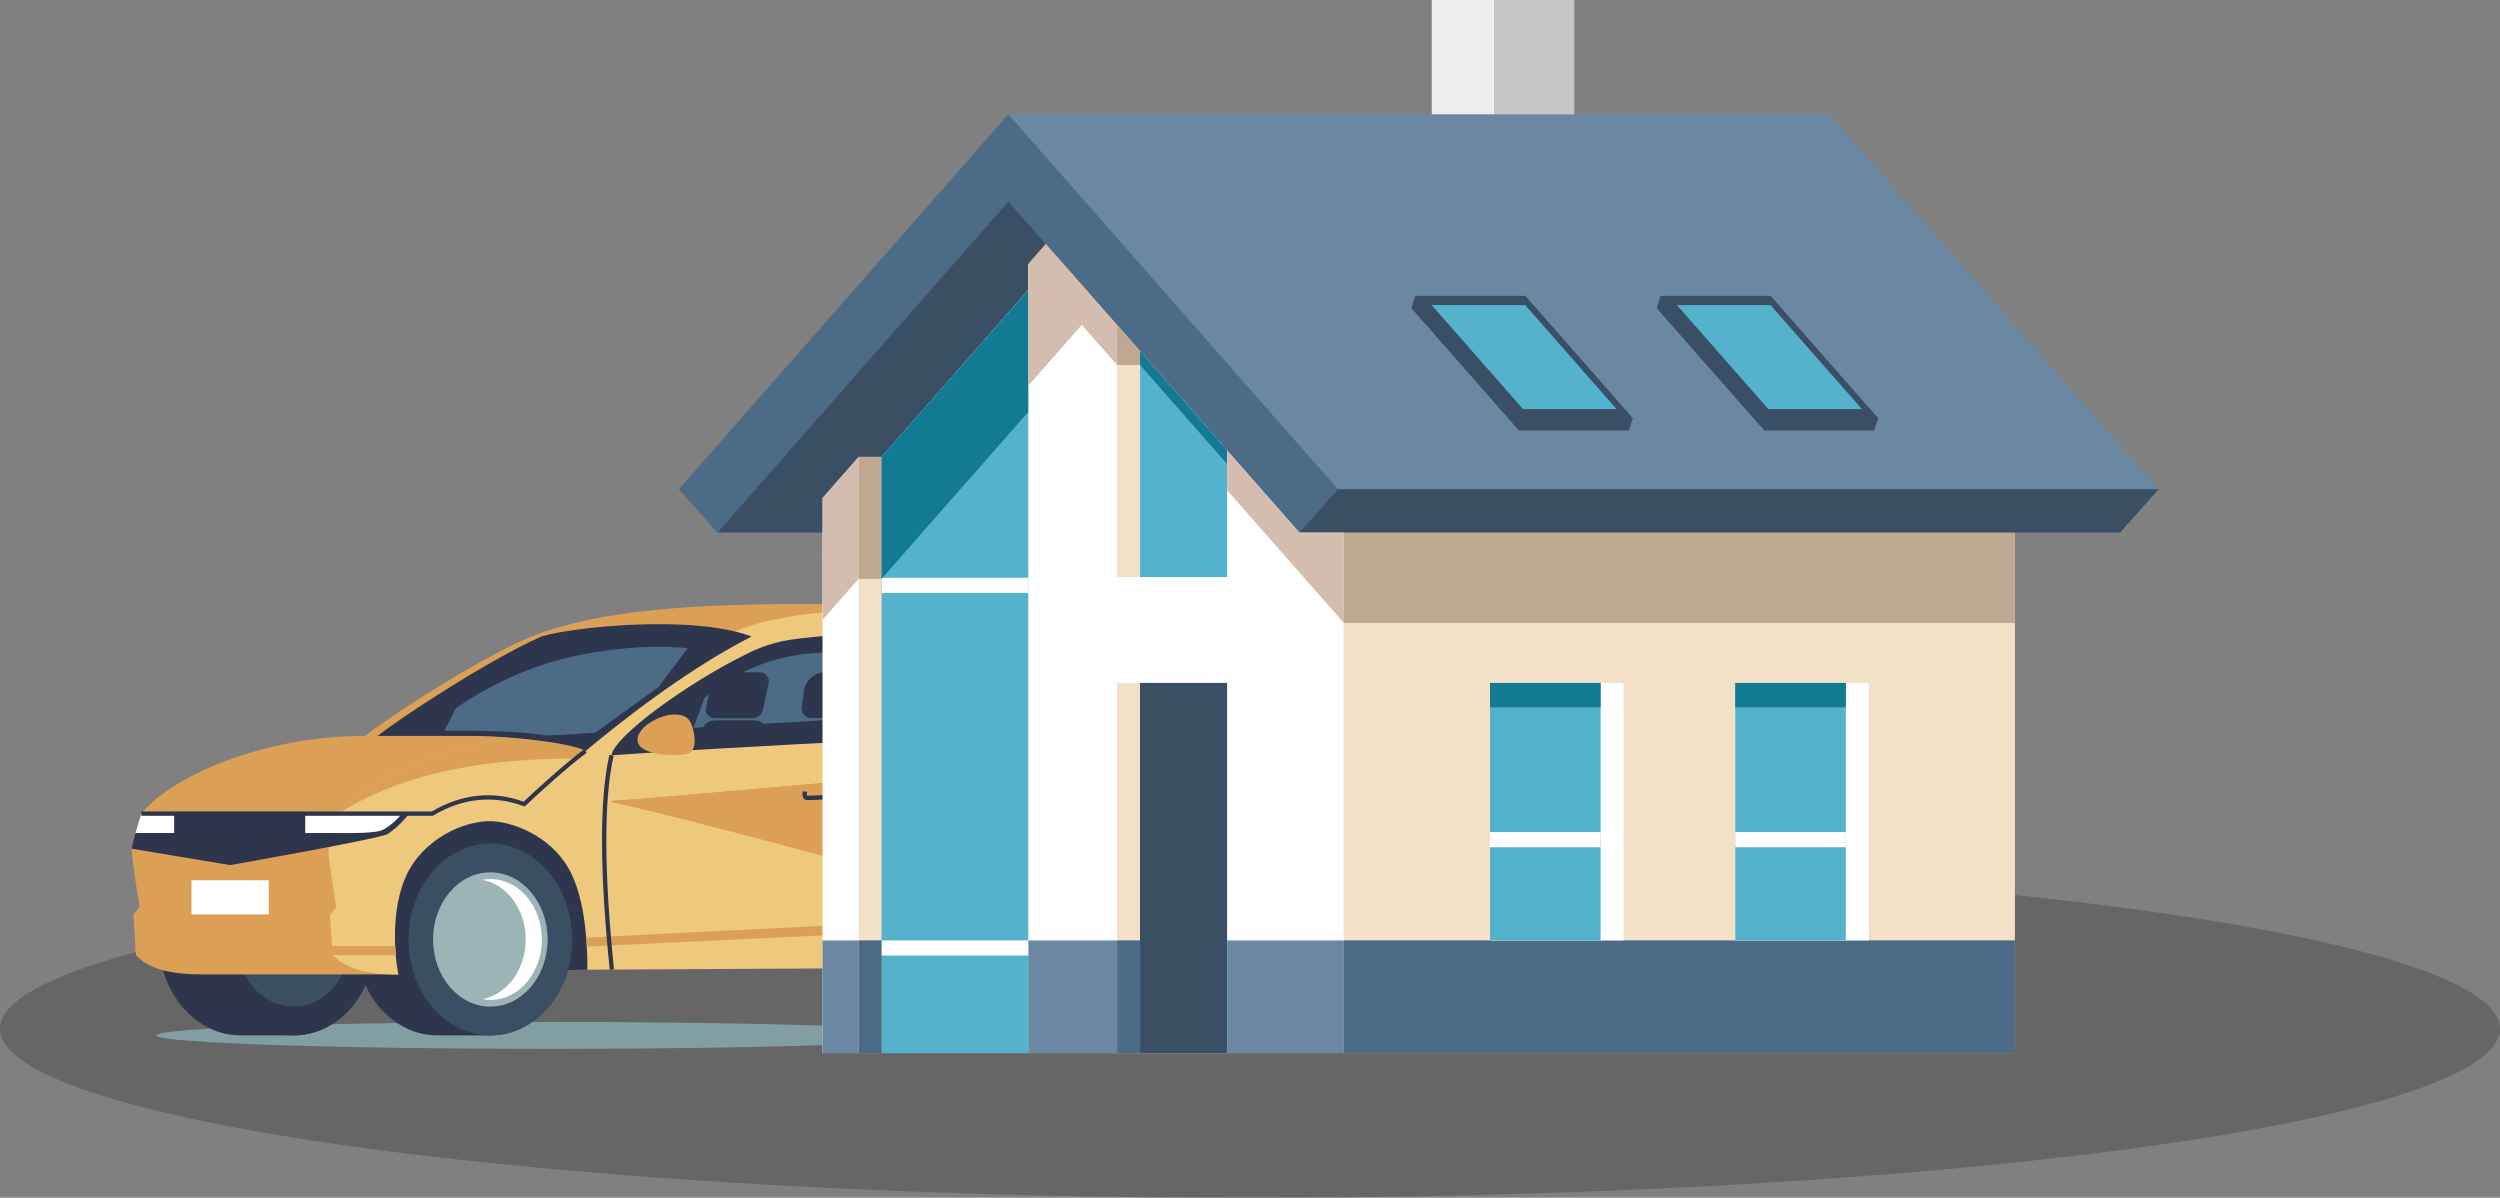 <svg xmlns="http://www.w3.org/2000/svg" id="_&#x30EC;&#x30A4;&#x30E4;&#x30FC;_1" data-name="&#x30EC;&#x30A4;&#x30E4;&#x30FC; 1" width="362.3" height="173.58" viewBox="0 0 362.3 173.58"><rect x="0" y="0" width="362.3" height="173.58" fill="#808080" stroke="none"/><defs><style>      .cls-1 {        fill: #c7c6c6;      }      .cls-1, .cls-2, .cls-3, .cls-4, .cls-5, .cls-6, .cls-7, .cls-8, .cls-9, .cls-10, .cls-11, .cls-12, .cls-13, .cls-14, .cls-15, .cls-16, .cls-17, .cls-18 {        stroke-width: 0px;      }      .cls-2 {        fill: #db9f56;      }      .cls-3 {        fill: #ededec;      }      .cls-4 {        fill: #040000;        opacity: .2;      }      .cls-5 {        fill: #9cb4b5;      }      .cls-6 {        fill: #a04242;      }      .cls-7 {        fill: #819fa3;      }      .cls-8 {        fill: #d4bdaf;      }      .cls-9 {        fill: #137a93;      }      .cls-10 {        fill: #6a88a1;      }      .cls-11 {        fill: #f3e1c7;      }      .cls-12 {        fill: #eec87d;      }      .cls-13 {        fill: #fff;      }      .cls-14 {        fill: #4b6b86;      }      .cls-15 {        fill: #3a4e64;      }      .cls-16 {        fill: #bfa792;      }      .cls-17 {        fill: #54b2cd;      }      .cls-18 {        fill: #2d364c;      }    </style></defs><ellipse class="cls-4" cx="181.15" cy="149.09" rx="181.15" ry="24.5"></ellipse><g><g><ellipse class="cls-7" cx="146.42" cy="150.05" rx="52.17" ry="1.54"></ellipse><ellipse class="cls-7" cx="79.82" cy="150.05" rx="57.19" ry="1.95"></ellipse></g><g><path class="cls-18" d="M42.54,122.25h-7.67c-6.55,0-11.86,6.22-11.86,13.9s5.31,13.9,11.86,13.9h7.67c6.55,0,11.86-6.22,11.86-13.9s-5.31-13.9-11.86-13.9Z"></path><ellipse class="cls-18" cx="42.54" cy="136.15" rx="11.86" ry="13.9"></ellipse><ellipse class="cls-15" cx="42.54" cy="136.15" rx="8.3" ry="9.73"></ellipse><path class="cls-18" d="M71.06,122.25h-7.67c-6.55,0-11.86,6.22-11.86,13.9s5.31,13.9,11.86,13.9h7.67c6.55,0,11.86-6.22,11.86-13.9s-5.31-13.9-11.86-13.9Z"></path><path class="cls-2" d="M146.59,88.81c-15.08-1.49-38.19-1.71-50.84-.5-7.61.73-13.74,1.94-18.81,3.97-5.7,2.28-18.15,9.84-24.02,14.37-15.45,0-28.49,6.23-32.44,11.27,0,0-1.15,3.6-1.4,5.03,0,1.46.85,6.7,1.15,8.46-.24.28-.7.85-.91,1.14.1,1.1.3,5.05.41,5.89,1.99,2.29,5.97,2.77,9.51,2.77h28.52v-1.05c11.6-.05,72.1.07,88.83,0v-51.36Z"></path><path class="cls-18" d="M138.29,122.25h-7.67c-6.55,0-11.86,6.22-11.86,13.9s5.31,13.9,11.86,13.9h7.67c6.55,0,11.86-6.22,11.86-13.9s-5.31-13.9-11.86-13.9Z"></path><path class="cls-18" d="M166.81,122.25h-7.67c-6.55,0-11.86,6.22-11.86,13.9s5.31,13.9,11.86,13.9h7.67c6.55,0,11.86-6.22,11.86-13.9s-5.31-13.9-11.86-13.9Z"></path><ellipse class="cls-18" cx="138.29" cy="136.15" rx="11.86" ry="13.9"></ellipse><ellipse class="cls-15" cx="138.29" cy="136.15" rx="8.3" ry="9.73"></ellipse><path class="cls-18" d="M180.49,138.54c1.55-3,1.39-8.84.15-12.91-1.4-4.63-5.53-10.77-13.28-10.77s-13.56,6.82-14.97,14.24c-.82,4.33-.06,9.68.8,11.05l27.29-1.61Z"></path><path class="cls-18" d="M85.14,140.51c1.06-2.61.82-9.27-.42-13.35-1.4-4.63-4.82-11.24-13.67-11.24s-13.43,6.42-14.44,13.93c-.43,3.2.27,9.98,1.14,11.36l27.38-.7Z"></path><path class="cls-12" d="M184.69,108.97c.08,1.43.16,3.11.21,4.31.19.15.47.39.66.55v7.12c-.08.2-.18.42-.27.61.7,3.13,1,4.68,1.44,6.96.11.13.24.28.33.39.02.74.06,2.5-.51,4.12-.65,1.86-1.44,2.72-2.58,3.94-1.06.7-2.05,1.21-3.49,1.58.94-5.93-.09-12.39-4.56-16.82-4.6-4.56-12.14-3.75-16.66-.39-5.15,3.83-6.83,10.28-6.08,18.82-4.61.03-54.72.31-68.05.37-.03-1.59.08-9.16-2.42-14.11-2.4-4.75-7.34-6.93-10.71-7.36-3.82-.49-9.81,1.95-12.63,6.87-2.7,4.72-2.33,11.83-1.63,15.3-3.5,0-7.08-.41-9.51-2.77-.11-.84-.31-4.79-.41-5.89.21-.29.67-.86.91-1.14-.3-1.76-1.15-7.3-1.15-8.46.38-.43.94-.94,1.4-1.39v-3.65c3.95-5.03,16.99-11.27,32.44-11.27,5.87-4.54,19.51-12.35,23.43-14.37,3.55-1.83,6.43-2.33,10.19-3.04,2.87-.54,12.72-1.18,23.49-.82,12.7.42,26.43,2.35,33.25,3.75v.97c-1.03,1.09-2.53,2.63-3.7,3.72,4.85,3.45,11.14,7.82,16.59,12.13Z"></path><path class="cls-18" d="M150.13,92.42c4.86,4.16,10.74,10.38,13.3,13.24-9.59.08-61.51,2.83-74.8,3.79.27-2.66,11.04-10.53,19.77-14.78,3.91-1.9,6.39-2.02,9.88-2.4,6.18-.67,22.52-.86,31.86.15Z"></path><path class="cls-18" d="M170.99,97.99c3.44,2.68,9.07,7.07,10.21,8.29.09.28.13.45.2.74-3.13-2.12-13.83-8.64-17.75-10.86,2.91-.85,6.04-2.08,8.14-4.01,0,.45,0,1.11,0,1.42-.33.41-.73.9-1.13,1.39-.76.92-.61,2.29.33,3.02Z"></path><ellipse class="cls-15" cx="71.06" cy="136.15" rx="11.86" ry="13.9"></ellipse><ellipse class="cls-5" cx="71.06" cy="136.15" rx="8.3" ry="9.73"></ellipse><ellipse class="cls-15" cx="166.81" cy="136.15" rx="11.86" ry="13.9"></ellipse><ellipse class="cls-5" cx="166.81" cy="136.15" rx="8.3" ry="9.73"></ellipse><path class="cls-12" d="M151.34,132.71c-4.06-1.01-11.79-3.13-15.68-4.2-15.19.59-34.44,2.46-38.66,2.75-1.19.54-6.76,3.42-8.78,4.45,15.17-.79,47.97-2.39,63.12-3.01Z"></path><path class="cls-2" d="M84.84,108.84c-.25.18-1.12.86-1.39,1.08-16.21,0-26.84,3.16-34.45,7.99,3.95-5.04,16.99-11.27,32.44-11.27.69.75,2.45,1.83,3.41,2.2Z"></path><path class="cls-12" d="M70.65,115.53c-9.1,0-15.47,7.84-16.39,17.97l.84.13c.87-9.63,6.92-17.08,15.57-17.08,5.97,0,11.27,3.83,14.17,9.55l.72-.53c-3.05-6.02-8.63-10.05-14.91-10.05Z"></path><path class="cls-18" d="M108.91,92.24c-8.58-3.24-26.07-1.35-30.46,0-7.93,3.53-21.05,12.21-23.71,14.41h13.76c5.68,0,14.69,1.08,16.35,2.2,3.13-2.63,13.84-11.42,24.06-16.6Z"></path><rect class="cls-13" x="27.75" y="127.57" width="11.19" height="4.98"></rect><path class="cls-18" d="M59.29,117.91c-.87,1.19-2.3,2.46-3.16,2.97-1.14.68-22.79,4.49-22.79,4.49l-14.26-2.38v-.04c.25-1.44,1.4-5.04,1.4-5.04h38.81Z"></path><path class="cls-2" d="M57.38,138.44c-.04-.44-.07-.89-.09-1.36h-12.06l-2.29-4.53h-18.26l-2.12,4.53h0s0,0,0,0h-2.94c.04.62.08,1.12.11,1.36h2.76s2.16-4.53,2.16-4.53h17.29l2.29,4.52h0s13.15,0,13.15,0Z"></path><path class="cls-2" d="M186.56,133.02c-.65,1.86-1.44,2.72-2.58,3.94-1.06.7-2.05,1.21-3.49,1.58.94-5.93-.09-12.39-4.56-16.82-4.6-4.56-12.14-3.75-16.66-.39-.11.08-.22.16-.32.24-.01,0-.02.02-.03.02-.1.08-.21.17-.31.25,0,0-.02.02-.03.02-.1.08-.2.17-.3.26,0,0,0,0,0,0-.1.09-.19.17-.28.26-.01.01-.02.02-.03.03-.1.09-.19.19-.29.28-.1.1-.19.19-.28.29,0,0,0,0,0,0-.09.1-.19.2-.28.3-.09.1-.18.21-.27.31-.09.1-.17.21-.25.31,0,0,0,0,0,0-.08.11-.17.22-.25.33-.08.11-.16.22-.24.33-.08.11-.15.22-.22.33,0,0,0,0,0,0-.06.09-.12.19-.18.28-.03.04-.05.09-.08.13,0,0-.01.02-.02.03-.05.09-.1.18-.16.26-.06.11-.12.22-.18.33-.01.02-.02.04-.03.06-.06.11-.12.22-.17.34l-.03.06c-.05.1-.1.21-.15.32-.06.12-.11.25-.17.37,0,.01-.01.02-.02.04-.05.12-.11.25-.16.37-.05.13-.1.26-.15.38,0,.02-.01.03-.02.05-.1.26-.19.52-.27.79-.04.14-.09.28-.13.42-.04.14-.08.28-.12.43-.08.29-.15.58-.22.87-.05.23-.1.46-.14.69-.01.07-.03.14-.04.21-.03.15-.05.31-.08.46-.02.13-.04.26-.06.39,0,.06-.02.11-.02.17-.01.1-.03.21-.04.31-.02.18-.04.37-.06.56-24.82-6.74-52.87-14.44-64.52-16.95v-.22c13.61-.85,61.78-5.83,96.05-6.88.07,1.38.15,2.94.19,4.08.19.15.47.39.66.55v7.12c-.08.2-.18.42-.27.61.7,3.13,1,4.68,1.44,6.96.11.13.24.28.33.38.02.74.06,2.5-.51,4.13Z"></path><path class="cls-12" d="M167.37,115.88c5.41,0,10.21,3.08,13.21,7.84l.7-.61c-3.16-5.01-8.22-8.26-13.91-8.26-7.68,0-14.19,5.9-16.47,14.09l.86.2c2.2-7.71,8.36-13.26,15.62-13.26Z"></path><path class="cls-2" d="M187.06,130.25c-1.8.66-4.18,1.39-6.43,1.47,0-.05-.01-.09-.02-.14,0-.05-.01-.1-.02-.15-.02-.12-.03-.24-.06-.36-.02-.14-.05-.29-.07-.43-.02-.13-.05-.27-.08-.4,2.02-.04,4.57-.65,6.68-1.32,0,.31.02.78,0,1.35Z"></path><path class="cls-2" d="M153.25,132.63c-.06.44-.1.88-.14,1.34-13.58.62-52.68,2.47-68.06,3.2-.02-.41-.05-.84-.09-1.28,13.67-.73,53.09-2.66,68.28-3.26Z"></path><path class="cls-2" d="M100.36,105.41c.32,1.12.81,3.62-1.02,3.9-1.9.29-6.95.14-6.95-2.1,0-1.82,3.06-3.54,5.04-3.65,2.03-.11,2.6.73,2.93,1.86Z"></path><path class="cls-6" d="M184.9,113.28l-4.38.33,1.18-4.42,3-.1s0,.07,0,.11c.07,1.38.15,2.94.19,4.08Z"></path><path class="cls-2" d="M184.74,109.96c-26.44.48-81.27,5.64-96.09,6.35v-.22c13.6-.85,61.77-6.05,96.03-7.12,0,.04,0,.08,0,.13,0,.03,0,.07,0,.11.01.25.03.5.04.76Z"></path><path class="cls-10" d="M149.77,101.07c1.58,0,3.34,1,3.34,2.18v.46h3.19s-8.21-7.2-10.87-9.02h-5.03c-.85,0-1.2,1.08-.52,1.58l6.56,4.8h3.33Z"></path><path class="cls-14" d="M116.16,102.57l.39-2.64c.2-1.34,1.48-2.47,2.87-2.51h3.71c-.53-.91-1.26-2.01-1.86-2.89-5.67,0-8.83.89-12.08,2.19-2.66,1.06-5.78,3.25-7.1,4.42-.46,1.18-1.59,4.34-1.59,4.34l1.44-.12c.4-.73.94-.97,2.16-.97h5.11c.65,0,1.16.2,1.4.5l14.01-.82s-6.84,0-7.05,0c-.68,0-1.52-.65-1.4-1.51Z"></path><path class="cls-14" d="M95.4,99.59l-9.12,6.58s-5.27.41-7.23.41c-4.17-.73-11.16-.69-14.64-.69.46-.93,1.63-3.23,1.63-3.23,0,0,7.27-5.38,16.79-7.49,9.9-2.19,16.84-1.23,16.84-1.23l-4.27,5.66Z"></path><path class="cls-18" d="M103.53,104.08h5.47c.77,0,1.43-.52,1.58-1.24l.81-3.87c.17-.8-.47-1.55-1.32-1.55h-5.53c-.67,0-1.24.45-1.37,1.08l-.86,4.14c-.15.74.44,1.44,1.23,1.44Z"></path><path class="cls-13" d="M71.06,127.39c-.4,0-.79.04-1.17.11,3.57.66,6.3,4.28,6.3,8.65s-2.73,7.99-6.3,8.65c.38.07.77.11,1.17.11,4.13,0,7.47-3.92,7.47-8.76s-3.35-8.76-7.47-8.76Z"></path><path class="cls-13" d="M166.81,127.39c-.4,0-.79.04-1.17.11,3.57.66,6.3,4.28,6.3,8.65s-2.73,7.99-6.3,8.65c.38.07.77.11,1.17.11,4.13,0,7.47-3.92,7.47-8.76s-3.35-8.76-7.47-8.76Z"></path><path class="cls-13" d="M49,117.91h0s0,0,0,0h-4.76v2.81h4.76s0,0,0,0c0,0,4.73.11,6.13-.33.94-.3,2.11-1.29,3.14-2.48h-9.27Z"></path><path class="cls-13" d="M25.24,117.91v2.81h-5.61c.4-1.4.84-2.81.84-2.81h4.76Z"></path><path class="cls-18" d="M88.36,140.53c-1.47-14.36-1.49-24.84-.04-31.15l.61.14c-1.43,6.24-1.42,16.66.05,30.95l-.62.06Z"></path><path class="cls-18" d="M163.51,96.44c-1.08-.56-2.59-1.37-3.52-1.93-.66-.4-1.2-1.18-1.37-1.98v-.07c-.13-.57-.44-2.07-1.74-2.3l.11-.62c1.72.3,2.1,2.17,2.23,2.79v.06c.15.63.58,1.27,1.09,1.58.91.54,2.44,1.37,3.48,1.91l-.29.56Z"></path><path class="cls-18" d="M117.02,115.94c-.23,0-.4-.06-.52-.19-.21-.22-.2-.54-.19-.9v-.15s.63.02.63.02v.16c-.01.16-.02.36,0,.44.01,0,.04,0,.09,0,1.64-.03,4.23-.21,5.46-.33.28-.03.32-.03.32-.73v-.02h.63v.02c0,.6,0,1.27-.88,1.36-1.24.12-3.85.31-5.51.34,0,0-.01,0-.02,0Z"></path><path class="cls-18" d="M152.15,113.49c-.28,0-.43-.13-.52-.23-.24-.3-.13-.76-.06-1.04l.61.15h0c-.06.26-.08.43-.06.49,0,0,.02,0,.03,0,1.53,0,3.96-.14,5.34-.27.53-.05.78-.72.78-.92h.63c0,.51-.45,1.46-1.34,1.54-1.39.13-3.85.27-5.4.27Z"></path><path class="cls-18" d="M124.42,140.35c-.04-.34-.59-5.42-.59-6.7,0-.4.13-1.08.28-1.86.18-.96.39-2.05.36-2.68-.56-11.36,1.24-25.81,2.32-34.44.13-1.08.26-2.06.36-2.91l.62.07c-.1.86-.22,1.84-.36,2.92-1.07,8.61-2.87,23.03-2.31,34.33.03.71-.18,1.84-.37,2.83-.14.72-.26,1.4-.26,1.74,0,1.23.54,6.3.58,6.62l-.62.08Z"></path><path class="cls-18" d="M159.9,121.21l-.58-.25c1.53-3.58,3.4-8.06,4.31-10.88.78-2.42.44-3.37-.42-4.19l.43-.45c.98.94,1.46,2.12.58,4.84-.92,2.85-2.8,7.34-4.33,10.94Z"></path><path class="cls-18" d="M62.75,118.23H20.48v-.63h42.1c4.28-2.54,8.87-3.03,13.3-1.42,2.06-1.94,6.08-5.59,8.77-7.59l.37.5c-2.73,2.03-6.85,5.78-8.86,7.67l-.14.13-.18-.07c-4.33-1.63-8.83-1.16-13.02,1.35l-.07.04Z"></path></g></g><g><rect class="cls-11" x="194.76" y="77.17" width="97.24" height="75.44"></rect><polygon class="cls-13" points="119.2 152.61 194.76 152.61 194.76 77.17 188.31 77.17 153.22 37.24 152.33 38.25 149.01 38.25 119.2 72.17 119.2 152.61"></polygon><rect class="cls-11" x="161.89" y="98.97" width="15.95" height="53.64" transform="translate(339.72 251.58) rotate(180)"></rect><rect class="cls-15" x="165.22" y="98.97" width="12.62" height="53.64" transform="translate(343.05 251.58) rotate(180)"></rect><rect class="cls-16" x="194.76" y="77.17" width="97.24" height="13.12"></rect><rect class="cls-14" x="194.76" y="136.28" width="97.24" height="16.32"></rect><rect class="cls-10" x="177.83" y="136.28" width="16.92" height="16.32" transform="translate(372.59 288.89) rotate(180)"></rect><rect class="cls-13" x="215.93" y="98.97" width="19.36" height="37.31"></rect><rect class="cls-17" x="215.93" y="98.97" width="16.03" height="37.31"></rect><rect class="cls-9" x="215.93" y="98.97" width="16.03" height="3.53"></rect><rect class="cls-13" x="215.93" y="120.58" width="16.03" height="2.2"></rect><rect class="cls-13" x="251.47" y="98.97" width="19.36" height="37.31"></rect><rect class="cls-17" x="251.47" y="98.97" width="16.03" height="37.31"></rect><rect class="cls-9" x="251.47" y="98.97" width="16.03" height="3.53"></rect><rect class="cls-13" x="251.47" y="120.58" width="16.03" height="2.2"></rect><g><polygon class="cls-10" points="146.13 16.57 265.08 16.57 312.83 70.9 193.88 70.9 146.13 16.57"></polygon><polygon class="cls-15" points="240.66 42.88 256.6 42.88 272.18 60.61 271.61 62.38 255.67 62.38 240.09 44.66 240.66 42.88"></polygon><polygon class="cls-15" points="205.11 42.88 221.06 42.88 236.63 60.61 236.07 62.38 220.12 62.38 204.54 44.66 205.11 42.88"></polygon><polygon class="cls-17" points="256.26 59.28 269.82 59.28 256.58 44.21 243.02 44.21 256.26 59.28"></polygon><polygon class="cls-17" points="220.71 59.28 234.27 59.28 221.03 44.21 207.47 44.21 220.71 59.28"></polygon><g><rect class="cls-1" x="216.57" width="11.57" height="16.57" transform="translate(444.72 16.57) rotate(180)"></rect><rect class="cls-3" x="207.49" width="9.08" height="16.57"></rect></g><polygon class="cls-14" points="146.13 16.57 98.38 70.9 103.96 77.17 146.13 29.19 188.31 77.17 193.88 70.9 146.13 16.57"></polygon><polygon class="cls-15" points="307.25 77.17 188.31 77.17 193.88 70.9 312.83 70.9 307.25 77.17"></polygon><polygon class="cls-15" points="119.2 77.17 119.2 72.17 124.43 66.22 127.76 66.22 149.01 42.04 149.01 38.25 151.56 35.35 146.13 29.19 103.96 77.17 119.2 77.17"></polygon></g><rect class="cls-10" x="119.2" y="136.28" width="42.69" height="16.32" transform="translate(281.09 288.89) rotate(180)"></rect><rect class="cls-14" x="161.89" y="136.28" width="3.35" height="16.32"></rect><polygon class="cls-11" points="161.89 83.63 177.83 83.63 177.83 65.25 161.89 47.1 161.89 83.63"></polygon><polygon class="cls-17" points="165.22 83.63 177.83 83.63 177.83 65.25 165.22 50.89 165.22 83.63"></polygon><polygon class="cls-16" points="165.22 50.89 161.89 47.1 161.89 52.9 165.22 52.9 165.22 50.89"></polygon><polygon class="cls-9" points="165.22 52.9 177.83 67.25 177.83 65.25 165.22 50.89 165.22 52.9"></polygon><polygon class="cls-11" points="124.43 152.6 149.01 152.6 149.01 42.04 127.86 66.22 124.43 66.22 124.43 152.6"></polygon><polygon class="cls-17" points="127.76 152.6 149.01 152.6 149.01 42.04 127.76 66.22 127.76 152.6"></polygon><polygon class="cls-8" points="124.43 66.22 124.43 83.88 119.21 89.82 119.2 72.17 124.43 66.22"></polygon><rect class="cls-14" x="124.43" y="136.28" width="3.35" height="16.32"></rect><rect class="cls-13" x="127.78" y="136.28" width="21.23" height="2.2"></rect><rect class="cls-13" x="127.78" y="83.73" width="21.23" height="2.2"></rect><rect class="cls-16" x="124.43" y="66.22" width="3.33" height="17.66" transform="translate(252.19 150.1) rotate(180)"></rect><polygon class="cls-9" points="127.76 83.88 149.01 59.7 149.01 42.04 127.76 66.22 127.76 83.88"></polygon><polygon class="cls-8" points="151.56 35.35 161.89 47.1 161.89 52.9 156.77 47.08 149.01 55.91 149.01 38.26 151.56 35.35"></polygon><polygon class="cls-8" points="177.83 65.25 188.31 77.17 194.76 77.17 194.76 90.29 177.83 71.04 177.83 65.25"></polygon></g></svg>